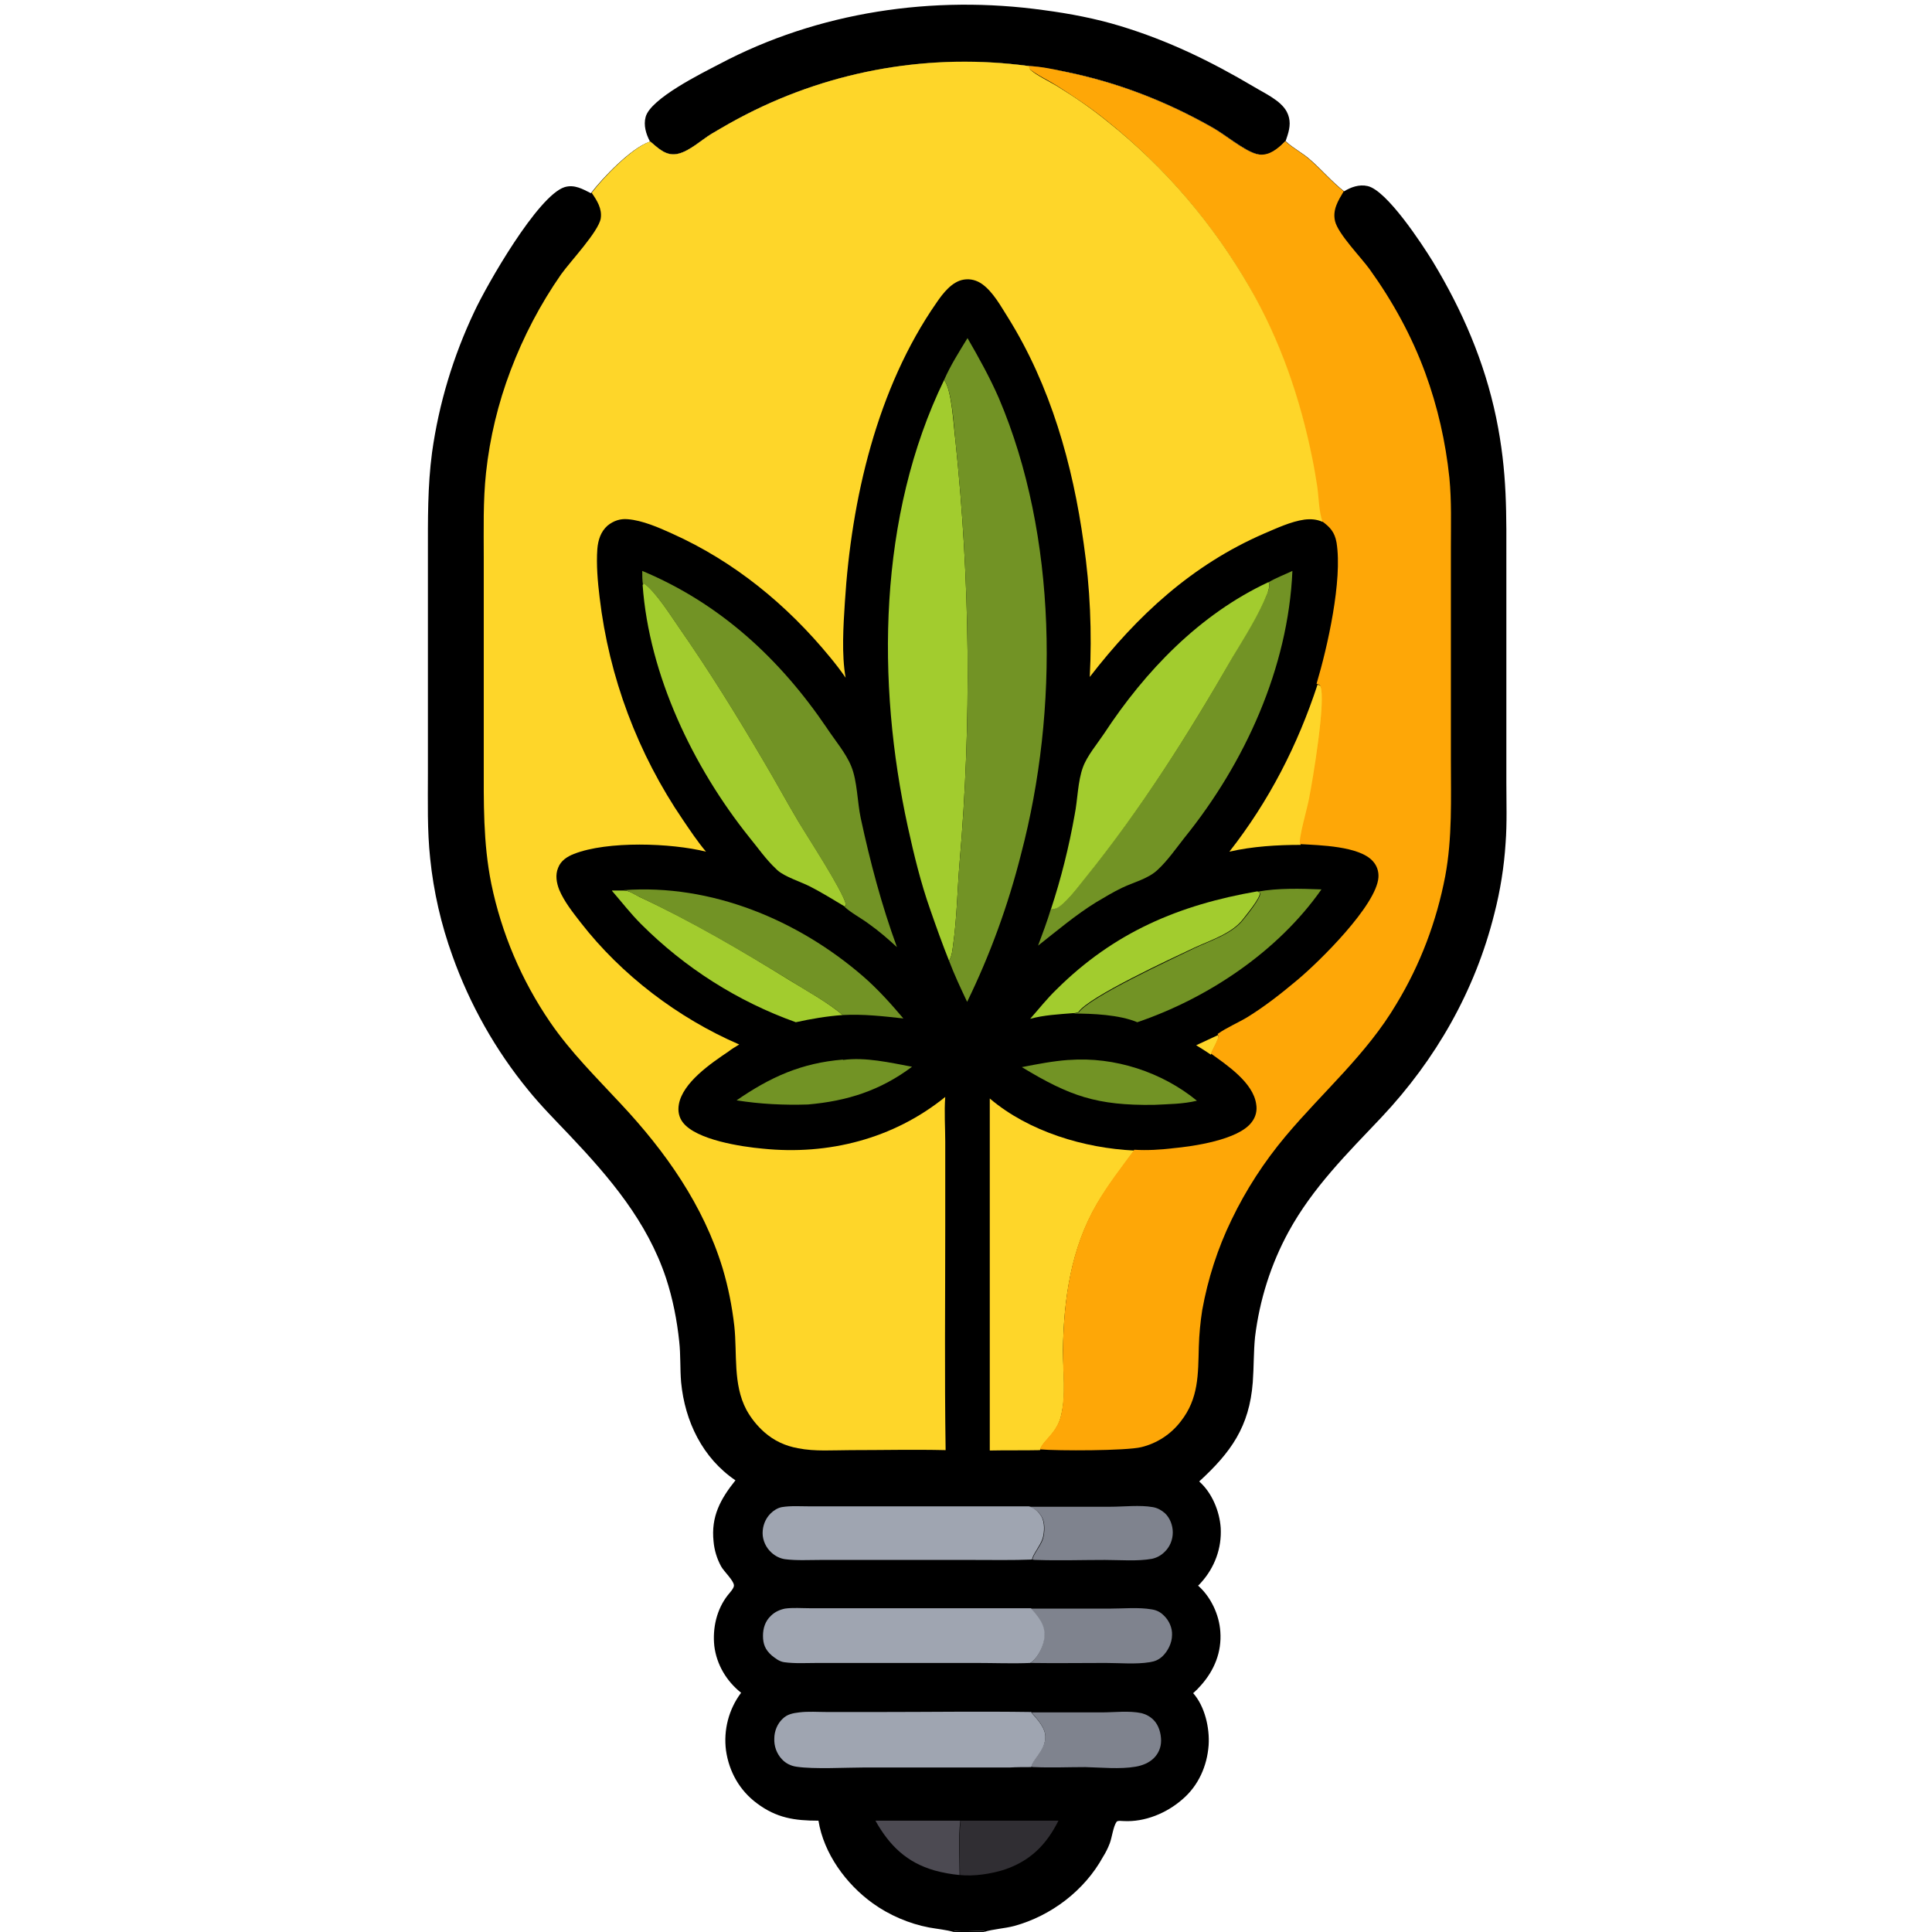 <?xml version="1.0" encoding="UTF-8"?>
<svg id="Layer_1" data-name="Layer 1" xmlns="http://www.w3.org/2000/svg" version="1.1" viewBox="0 0 512 512">
  <defs>
    <style>
      .cls-1 {
        fill: #302e33;
      }

      .cls-1, .cls-2, .cls-3, .cls-4, .cls-5, .cls-6, .cls-7, .cls-8, .cls-9, .cls-10 {
        stroke-width: 0px;
      }

      .cls-2 {
        fill: #7f838e;
      }

      .cls-3 {
        fill: #9fa5b1;
      }

      .cls-4 {
        fill: #4c4a52;
      }

      .cls-5 {
        fill: #a2cc2e;
      }

      .cls-6, .cls-8 {
        fill: #000;
      }

      .cls-7 {
        fill: #fea707;
      }

      .cls-8 {
        fill-opacity: 1;
      }

      .cls-9 {
        fill: #fed629;
      }

      .cls-10 {
        fill: #729325;
      }
    </style>
  </defs>
  <path class="cls-6" d="M172.2,37.4c-1-1.9-1.7-4.2-1.1-6.4,1.3-4.9,14.9-11.6,19.5-14C216.8,3.1,247.4-1.4,276.7,2.7c6.8.9,13.6,2.2,20.2,4.2,12.8,3.9,23.9,9.3,35.4,16.1,2.8,1.7,7.1,3.6,8.7,6.6,1.1,2.1.9,4.1.2,6.3-.2.5-.3,1-.5,1.5-.3.3-.7.6-1,1-1.9,1.8-4,3.2-6.7,2.4-3.3-.9-8.5-5.3-11.8-7.1-12.2-6.9-25.1-11.9-38.9-14.7-3.2-.6-6.5-1.3-9.7-1.5-25.7-3.4-51.7,1-74.8,12.8-3.1,1.6-6.2,3.4-9.3,5.2-2.6,1.6-5.6,4.4-8.6,5.2-3.3.9-5.4-1.4-7.7-3.3Z"/>
  <path class="cls-6" d="M172.2,37.4c2.3,1.9,4.4,4.2,7.7,3.3,3-.8,6-3.6,8.6-5.2,3-1.8,6.1-3.6,9.3-5.2,23-11.8,49.1-16.3,74.8-12.8,3.2.1,6.6.8,9.7,1.5,13.8,2.8,26.7,7.8,38.9,14.7,3.3,1.8,8.5,6.2,11.8,7.1,2.7.7,4.8-.7,6.7-2.4.3-.3.7-.6,1-1,2,1.9,4.5,3.1,6.5,4.9,3.1,2.7,5.8,5.9,9,8.4,1.8-1.1,4-1.9,6.2-1.4,5.1,1.1,14.4,15.3,17.3,20,7.8,12.9,13.7,26.5,16.8,41.4,3,14.6,2.7,25.3,2.7,40v31s0,25.7,0,25.7c0,5.3.2,10.7-.2,16-.4,6.3-1.4,12.6-3,18.8-5.1,20.4-15.5,38.6-29.9,53.9-9,9.5-18.2,18.6-24.6,30.3-4.7,8.6-7.7,18.1-8.9,27.9-.4,4-.3,8-.6,12-.9,11.8-5.8,18.6-14.2,26.3,3.4,3,5.4,7.9,5.7,12.3.3,5.4-1.6,10.5-5.2,14.5-.3.3-.5.6-.8.8,3.4,3,5.6,7.7,5.9,12.2.4,5.4-1.6,10.3-5.2,14.3-.6.7-1.3,1.4-2,2,3.1,3.5,4.4,9.2,4.1,13.8-.4,5.5-2.7,10.7-6.9,14.3-4.2,3.7-10,6.1-15.6,5.8-.4,0-1.6-.2-1.9.2-.9,1.3-1.2,4.1-1.8,5.7-.5,1.3-1.1,2.5-1.8,3.6-4.9,8.9-13.7,15.6-23.5,18.3-2.7.7-5.5.8-8.1,1.6v.3s-7.9,0-7.9,0v-.3c-2.1-.6-4.4-.8-6.6-1.2-5.3-1-10.6-3.3-14.9-6.4-7.1-5.1-13-13.2-14.4-21.9-6.3,0-11.1-.7-16.3-4.6-4.6-3.4-7.4-8.4-8.2-14-.7-5.4.7-10.9,4-15.3-3.9-3.1-6.5-7.5-7.1-12.4-.5-4.7.6-9.7,3.6-13.5.5-.6,1.7-1.9,1.6-2.6-.1-1.3-2.7-3.7-3.4-5-1.1-2-1.8-4.3-2-6.6-.7-6.6,1.8-11.2,5.8-16.2-8.7-5.9-13.4-15.6-14.4-26-.3-3.6-.1-7.2-.5-10.8-.6-5.7-1.7-11.3-3.5-16.8-5-15-14.9-26.6-25.6-37.9-3.7-3.9-7.5-7.7-10.9-11.9-8.7-10.6-15.5-22.7-20.1-35.6-3-8.3-5-17-5.9-25.8-.8-7.5-.6-15-.6-22.6v-28.6s0-29.5,0-29.5c0-9-.1-17.9,1.1-26.9,1.8-12.9,5.6-25.5,11.2-37.3,3.3-7.1,16.8-30.7,23.9-33,2.6-.8,4.8.5,7,1.6,3.1-4.1,10.7-12,15.5-13.6ZM252.9,511.7v.3c0,0,7.9,0,7.9,0v-.3c-2.6,0-5.3.2-7.9,0Z"/>
  <path class="cls-8" d="M252.9,511.7c2.6.2,5.3,0,7.9,0v.3s-7.9,0-7.9,0v-.3Z"/>
  <path class="cls-9" d="M322.7,274.3c.3.6.3.6,0,1.3-.5,1.3-1.3,2.5-1.8,3.9-1.3-.9-2.6-1.7-3.9-2.5l5.6-2.6Z"/>
  <path class="cls-4" d="M232,482.5h22.5c-.6,4.6-.2,9.7-.2,14.4-2.2-.2-4.4-.6-6.6-1.2-7.4-2.1-12-6.6-15.7-13.2Z"/>
  <path class="cls-1" d="M254.5,482.5h26c-3.2,6.4-7.5,10.7-14.4,13-3.5,1.1-8,1.8-11.7,1.4,0-4.7-.4-9.7.2-14.4Z"/>
  <path class="cls-10" d="M283.2,280.9c0,0,0,0,.1,0,12.1-.9,24.6,3.2,33.9,10.8-3.7.9-7.6.9-11.4,1.1-15.1.2-22.3-2.3-35-10,4.1-.8,8.2-1.6,12.3-1.9Z"/>
  <path class="cls-10" d="M223.4,280.9c6-.8,12.4.7,18.3,1.8-8.4,6.3-17.2,9.1-27.6,10-6.4.2-12.6-.1-18.9-1.1,9-6.2,17.2-9.9,28.2-10.8Z"/>
  <path class="cls-9" d="M349.1,181.4c.4.2.8.2,1,.6,1.5,3.5-2.1,24.9-3,29.9-.5,2.3-2.9,10.5-2.4,12,0,0,0,0,0,0-6.2,0-12.8.4-18.9,1.8,10.5-13.4,18.1-28.2,23.4-44.4Z"/>
  <path class="cls-2" d="M273.1,453.8h18.9c3.3,0,7.2-.5,10.5.2,1.2.3,2.3.9,3.2,1.8,1.4,1.4,2,3.6,2,5.5,0,1.8-.7,3.4-1.9,4.6-1.3,1.3-3.1,2-4.9,2.3-4.1.7-9.1.2-13.3.1-4.5,0-9,.2-13.5,0-.3,0-.5,0-.8-.1.5-2.2,3.4-4.1,3.7-7.5.3-2.8-2.2-5.1-3.8-7.1Z"/>
  <path class="cls-2" d="M272.7,399.3h21.6c3.5,0,7.8-.5,11.2.1,1.2.2,2.3.8,3.2,1.6,1.4,1.3,2.1,3.3,2.1,5.1,0,2-.8,3.9-2.2,5.2-.9.9-2,1.5-3.3,1.8-3.9.7-8.5.3-12.5.3-6,0-12.1.2-18.1,0-.4,0-.7,0-1.1-.1.3-1.5,2.2-3.6,2.8-5.5.5-1.7.6-4.3-.3-5.8-.7-1.3-2-2.3-3.3-2.7Z"/>
  <path class="cls-2" d="M273.1,426.3h20.9c3.7,0,7.7-.4,11.2.2,1.3.2,2.3.7,3.2,1.6,1.4,1.3,2.3,3.3,2.2,5.2,0,2.1-1.1,4.3-2.6,5.7-1,.9-2,1.3-3.3,1.5-3.7.6-7.9.2-11.7.2-6.7,0-13.4.1-20,0,.1,0,.2-.1.4-.2,1.7-1.4,3.1-4.3,3.3-6.5.3-3.3-1.6-5.4-3.6-7.7Z"/>
  <path class="cls-5" d="M162.2,236h3.1c1.5,0,2.8,1,4.2,1.7,13.8,6.4,26.9,14.1,39.8,22.1,4.1,2.5,10.5,6.1,14,9.2-4.2.3-8.3,1-12.4,1.9-15.4-5.5-29.4-14.4-41-26-2.8-2.8-5.1-5.8-7.7-8.8Z"/>
  <path class="cls-5" d="M333.3,236.3l.6.2c.2,1.4-3.6,5.9-4.5,7.1-2.9,3.8-8.7,5.6-13,7.6-5.5,2.6-28,13-30.6,17-.5.2-.9.3-1.5.3-3.7.3-7.7.5-11.3,1.5,2.3-2.6,4.5-5.4,7-7.8,15.2-15.1,32.4-22.4,53.3-26Z"/>
  <path class="cls-10" d="M333.3,236.3c5.4-1,11.4-.8,16.9-.6-11.5,16.4-30,28.8-48.8,35.2-4.8-2-11.8-2.3-17-2.3.5,0,1-.2,1.5-.3,2.7-4,25.1-14.3,30.6-17,4.2-2,10.1-3.8,13-7.6,1-1.2,4.7-5.8,4.5-7.1l-.6-.2Z"/>
  <path class="cls-10" d="M165.3,235.9c23.2-1.7,46.2,7.9,63.5,22.9,3.9,3.4,7.3,7.2,10.6,11.1-5.4-.6-10.7-1.2-16.1-.9-3.5-3.1-9.9-6.6-14-9.2-12.9-7.9-26.1-15.6-39.8-22.1-1.4-.6-2.7-1.7-4.2-1.8Z"/>
  <path class="cls-3" d="M273.3,468.3c-1.9,0-3.8,0-5.6.1h-38.4c-4.9,0-13.6.5-18.2-.2-1.5-.2-2.9-.9-3.9-2-1.4-1.5-2.1-3.5-2-5.5,0-1.9.8-3.9,2.2-5.2,1.2-1.2,2.7-1.5,4.4-1.7,2.4-.3,5-.1,7.4-.1h13.6c13.4,0,26.9-.2,40.4,0,1.7,2,4.1,4.3,3.8,7.1-.3,3.4-3.2,5.3-3.7,7.5Z"/>
  <path class="cls-3" d="M273.5,413.3c-5.2.2-10.5.1-15.7.1h-24.8s-15.6,0-15.6,0c-3.1,0-6.3.2-9.4-.2-1.3-.2-2.5-.8-3.5-1.7-1.5-1.3-2.4-3.3-2.4-5.2,0-1.9.7-3.8,2.1-5.2.8-.8,1.9-1.5,3-1.7,2.4-.4,5.1-.2,7.6-.2h57.9c1.4.4,2.6,1.5,3.3,2.7.9,1.6.8,4.1.3,5.8-.6,1.9-2.5,4.1-2.8,5.5Z"/>
  <path class="cls-3" d="M273.1,440.7c-4.8.2-9.6,0-14.3,0h-26.6s-15.5,0-15.5,0c-2.9,0-6,.2-8.9-.2-1.3-.2-2.3-1-3.3-1.8-1.7-1.5-2.3-3-2.3-5.2,0-2,.6-3.9,2.1-5.3,1-1,2.3-1.6,3.7-1.9,2.1-.3,4.5-.1,6.7-.1h13s45.5,0,45.5,0c2,2.3,3.9,4.4,3.6,7.7-.2,2.2-1.6,5.1-3.3,6.5-.1,0-.2.2-.4.2Z"/>
  <path class="cls-5" d="M170.4,154.9l.3-.3c3.1,2.2,7.1,8.6,9.4,11.9,8,11.5,15.3,23.3,22.4,35.4,3.1,5.2,6,10.6,9.1,15.8,2.4,4,11.7,18.2,12.6,22-.2.5,0,.3-.4.5-3-1.8-5.9-3.6-9-5.2-2.5-1.3-6.8-2.6-8.8-4.4,0,0-.2-.2-.3-.3-2.7-2.5-4.9-5.7-7.2-8.5-14.8-18.5-26.5-42.9-28.2-66.8Z"/>
  <path class="cls-10" d="M336.2,154.3c2-1.2,4.2-2,6.3-3-1.1,25.7-12.6,50.9-28.6,70.7-2.2,2.8-4.5,6.1-7.1,8.5-2.5,2.4-6.4,3.3-9.5,4.8-2.3,1.1-4.6,2.5-6.8,3.8-5.5,3.4-10.3,7.5-15.4,11.5,1.2-3.2,2.4-6.4,3.4-9.7.5,0,1,0,1.5-.3,2.4-1,5.9-5.9,7.6-8,14.8-18.3,27.5-38.2,39.1-58.6,3.1-5.5,6.9-11.1,9.2-16.9.4-1,.7-1.9.3-2.9Z"/>
  <path class="cls-5" d="M336.2,154.3c.4,1,0,1.9-.3,2.9-2.3,5.8-6,11.5-9.2,16.9-11.7,20.4-24.3,40.3-39.1,58.6-1.7,2.1-5.2,6.9-7.6,8-.5.2-1,.2-1.5.3,2.7-8.2,4.8-16.6,6.3-25.1.8-4,.8-8.8,2.2-12.6,1.1-3,3.8-6.2,5.6-8.9,10.9-16.6,25.3-31.6,43.5-40.1Z"/>
  <path class="cls-10" d="M170.2,151.3c20.6,8.6,36.5,23.3,48.9,41.6,2.1,3.2,5.1,6.7,6.5,10.2,1.6,3.9,1.6,9.5,2.5,13.7,2.5,11.6,5.5,23,9.6,34.2-2.4-2.2-4.8-4.3-7.5-6.2-2-1.5-4.7-2.9-6.4-4.5.3-.2.2,0,.4-.5-.9-3.8-10.2-17.9-12.6-22-3.1-5.2-6-10.6-9.1-15.8-7.1-12.1-14.4-23.9-22.4-35.4-2.2-3.2-6.3-9.7-9.4-11.9l-.3.3c-.2-1.2-.2-2.5-.2-3.7Z"/>
  <path class="cls-9" d="M262.4,291.2c10.3,8.7,25,13.1,38.2,13.7-3.4,4.7-7,9.3-9.9,14.2-6.9,11.8-8.8,25.3-9,38.7,0,5.8.9,11.7-.5,17.4-1.1,4.8-4.8,6.6-5.6,9.1-4.4.1-8.9,0-13.3.1v-93.3Z"/>
  <path class="cls-5" d="M251.5,254.6c-1.8-4.5-3.4-9-5-13.6-2.5-7.1-4.3-14.5-5.9-21.8-8.4-38.4-7.9-82.5,9.6-118.5,2.1,2.7,2.5,12.3,3,16.1,3.9,37.1,4.3,74.6,1.1,111.8-.6,7.2-.7,14.6-1.7,21.7-.2,1.4-.3,3.1-1.1,4.3Z"/>
  <path class="cls-10" d="M256.4,89.6c3,5.2,5.9,10.4,8.3,15.9,15.6,36.6,15.9,82.8,5.9,120.8-3.4,13.5-8.2,26.7-14.3,39.2-1.7-3.6-3.4-7.2-4.8-10.9.8-1.2.9-2.8,1.1-4.3,1-7.1,1.1-14.5,1.7-21.7,3.2-37.2,2.8-74.7-1.1-111.8-.4-3.8-.9-13.4-3-16.1,1.7-3.9,4-7.5,6.2-11.1Z"/>
  <path class="cls-7" d="M272.5,17.5c3.2.1,6.6.8,9.7,1.5,13.8,2.8,26.7,7.8,38.9,14.7,3.3,1.8,8.5,6.2,11.8,7.1,2.7.7,4.8-.7,6.7-2.4.3-.3.7-.6,1-1,2,1.9,4.5,3.1,6.5,4.9,3.1,2.7,5.8,5.9,9,8.4-1.5,2.5-3,4.9-2.3,7.9.8,3.4,6.9,9.6,9.2,12.8,6.1,8.5,11.1,17.6,14.7,27.4,3.3,9,5.4,18.3,6.4,27.8.6,6.2.4,12.3.4,18.5v56.2c0,10.4.4,20.7-1.5,30.9-2.3,12-6.6,23.4-12.9,33.8-7.9,13.4-19.5,23.3-29.4,35.1-5.7,6.8-10.5,14.2-14.3,22.1-3.7,7.6-6.3,15.7-7.8,24-.5,3.2-.8,6.4-.9,9.7-.2,7.3,0,13.7-4.8,19.8-2.6,3.4-6.3,5.8-10.4,6.8-4,1-22.3,1-26.9.6.8-2.5,4.5-4.3,5.6-9.1,1.3-5.7.4-11.6.5-17.4.2-13.4,2.1-26.9,9-38.7,2.9-5,6.5-9.6,9.9-14.2,3.4.2,6.9,0,10.2-.4,5.4-.5,17.4-2.2,20.9-6.9,1.1-1.4,1.5-3.1,1.2-4.8-.8-5.7-7.7-10.3-12-13.4.5-1.3,1.3-2.5,1.8-3.9.2-.6.2-.7,0-1.3,2.4-1.7,5.3-2.9,7.8-4.4,4.7-2.9,8.9-6.2,13.2-9.8,5.9-4.9,21.1-19.9,21.6-27.3.1-1.6-.4-3.1-1.5-4.3-3.6-4-14.1-4.2-19.3-4.5,0,0,0,0,0,0-.4-1.5,2-9.7,2.4-12,1-5,4.6-26.4,3-29.9-.2-.4-.6-.4-1-.6,2.9-9.7,6.9-27.4,5.3-37.4-.5-2.8-1.7-4.1-3.9-5.7-1-2.8-1-6.3-1.4-9.3-.4-2.5-.8-4.9-1.3-7.4-3.2-16.1-8.6-31.4-16.7-45.6-9.7-16.8-22.5-31.7-37.6-43.8-4.3-3.5-8.7-6.4-13.4-9.4-1.7-1.1-5.6-3-7-4.3-.2-.2-.4-.8-.5-1Z"/>
  <path class="cls-9" d="M172.2,37.4c2.3,1.9,4.4,4.2,7.7,3.3,3-.8,6-3.6,8.6-5.2,3-1.8,6.1-3.6,9.3-5.2,23-11.8,49.1-16.3,74.8-12.8.1.2.3.9.5,1,1.3,1.3,5.2,3.2,7,4.3,4.7,2.9,9.1,5.9,13.4,9.4,15.2,12.1,27.9,27,37.6,43.8,8.2,14.2,13.5,29.6,16.7,45.6.5,2.4.9,4.9,1.3,7.4.4,2.9.4,6.5,1.4,9.3-1.6-.7-3.1-.8-4.8-.6-3.6.5-7.4,2.3-10.7,3.7-19.1,8.3-33.6,21.7-46.2,38,.6-11.8.1-23.6-1.6-35.3-2.9-21-8.8-41.9-20.1-60-1.9-3-3.9-6.7-6.8-8.8-1.4-1-3.1-1.5-4.9-1.2-3.1.5-5.5,3.6-7.2,6.1-15.8,22.7-22.6,52.2-24.3,79.4-.4,6.2-.9,13.9.2,20-1.3-1.9-2.7-3.7-4.1-5.4-11.4-13.9-25.4-25.4-41.9-32.8-3.5-1.6-7.9-3.5-11.7-3.8-2-.2-3.8.4-5.4,1.7-1.8,1.6-2.5,3.8-2.7,6.2-.3,4.1.1,8.7.6,12.8,2.5,21.2,10.1,41.4,22.1,59,1.9,2.8,3.9,5.8,6.1,8.4-9.2-2.3-26.1-2.9-35,.6-1.8.7-3.5,1.8-4.2,3.7-.8,1.9-.4,4,.3,5.8,1.3,3.1,3.6,6,5.7,8.7,10.8,13.9,25.8,25.3,42,32.3-1,.6-2,1.2-2.9,1.9-4.6,3.1-12.1,8.2-13.1,14-.3,1.7,0,3.4,1.1,4.8,3.6,4.6,15.5,6.4,21.1,6.9,17.4,1.8,34.7-2.6,48.4-13.7-.3,3.9,0,8,0,11.9v22.3c0,19.8-.2,39.6.1,59.4-8.4-.2-16.8,0-25.2,0-4.5,0-9.5.4-13.9-.5-3.4-.6-6.4-2-9-4.3-1.9-1.7-3.5-3.7-4.7-5.9-3.6-6.8-2.4-14.8-3.2-22.2-.6-5.2-1.6-10.3-3.1-15.3-5.1-16.7-15.1-30.9-27-43.6-6.5-7-13.3-13.7-18.7-21.6-7.6-11.1-12.9-23.6-15.6-36.7-2.2-10.9-2-21.6-2-32.6v-30.2s0-23.6,0-23.6c0-7.5-.2-15,.6-22.5,1-9.3,3.2-18.4,6.5-27.1,3.4-9,7.9-17.6,13.4-25.5,2.5-3.5,9.9-11.3,10.5-14.8.4-2.6-1-4.8-2.4-6.8,3.1-4.1,10.7-12,15.5-13.6Z"/>
</svg>